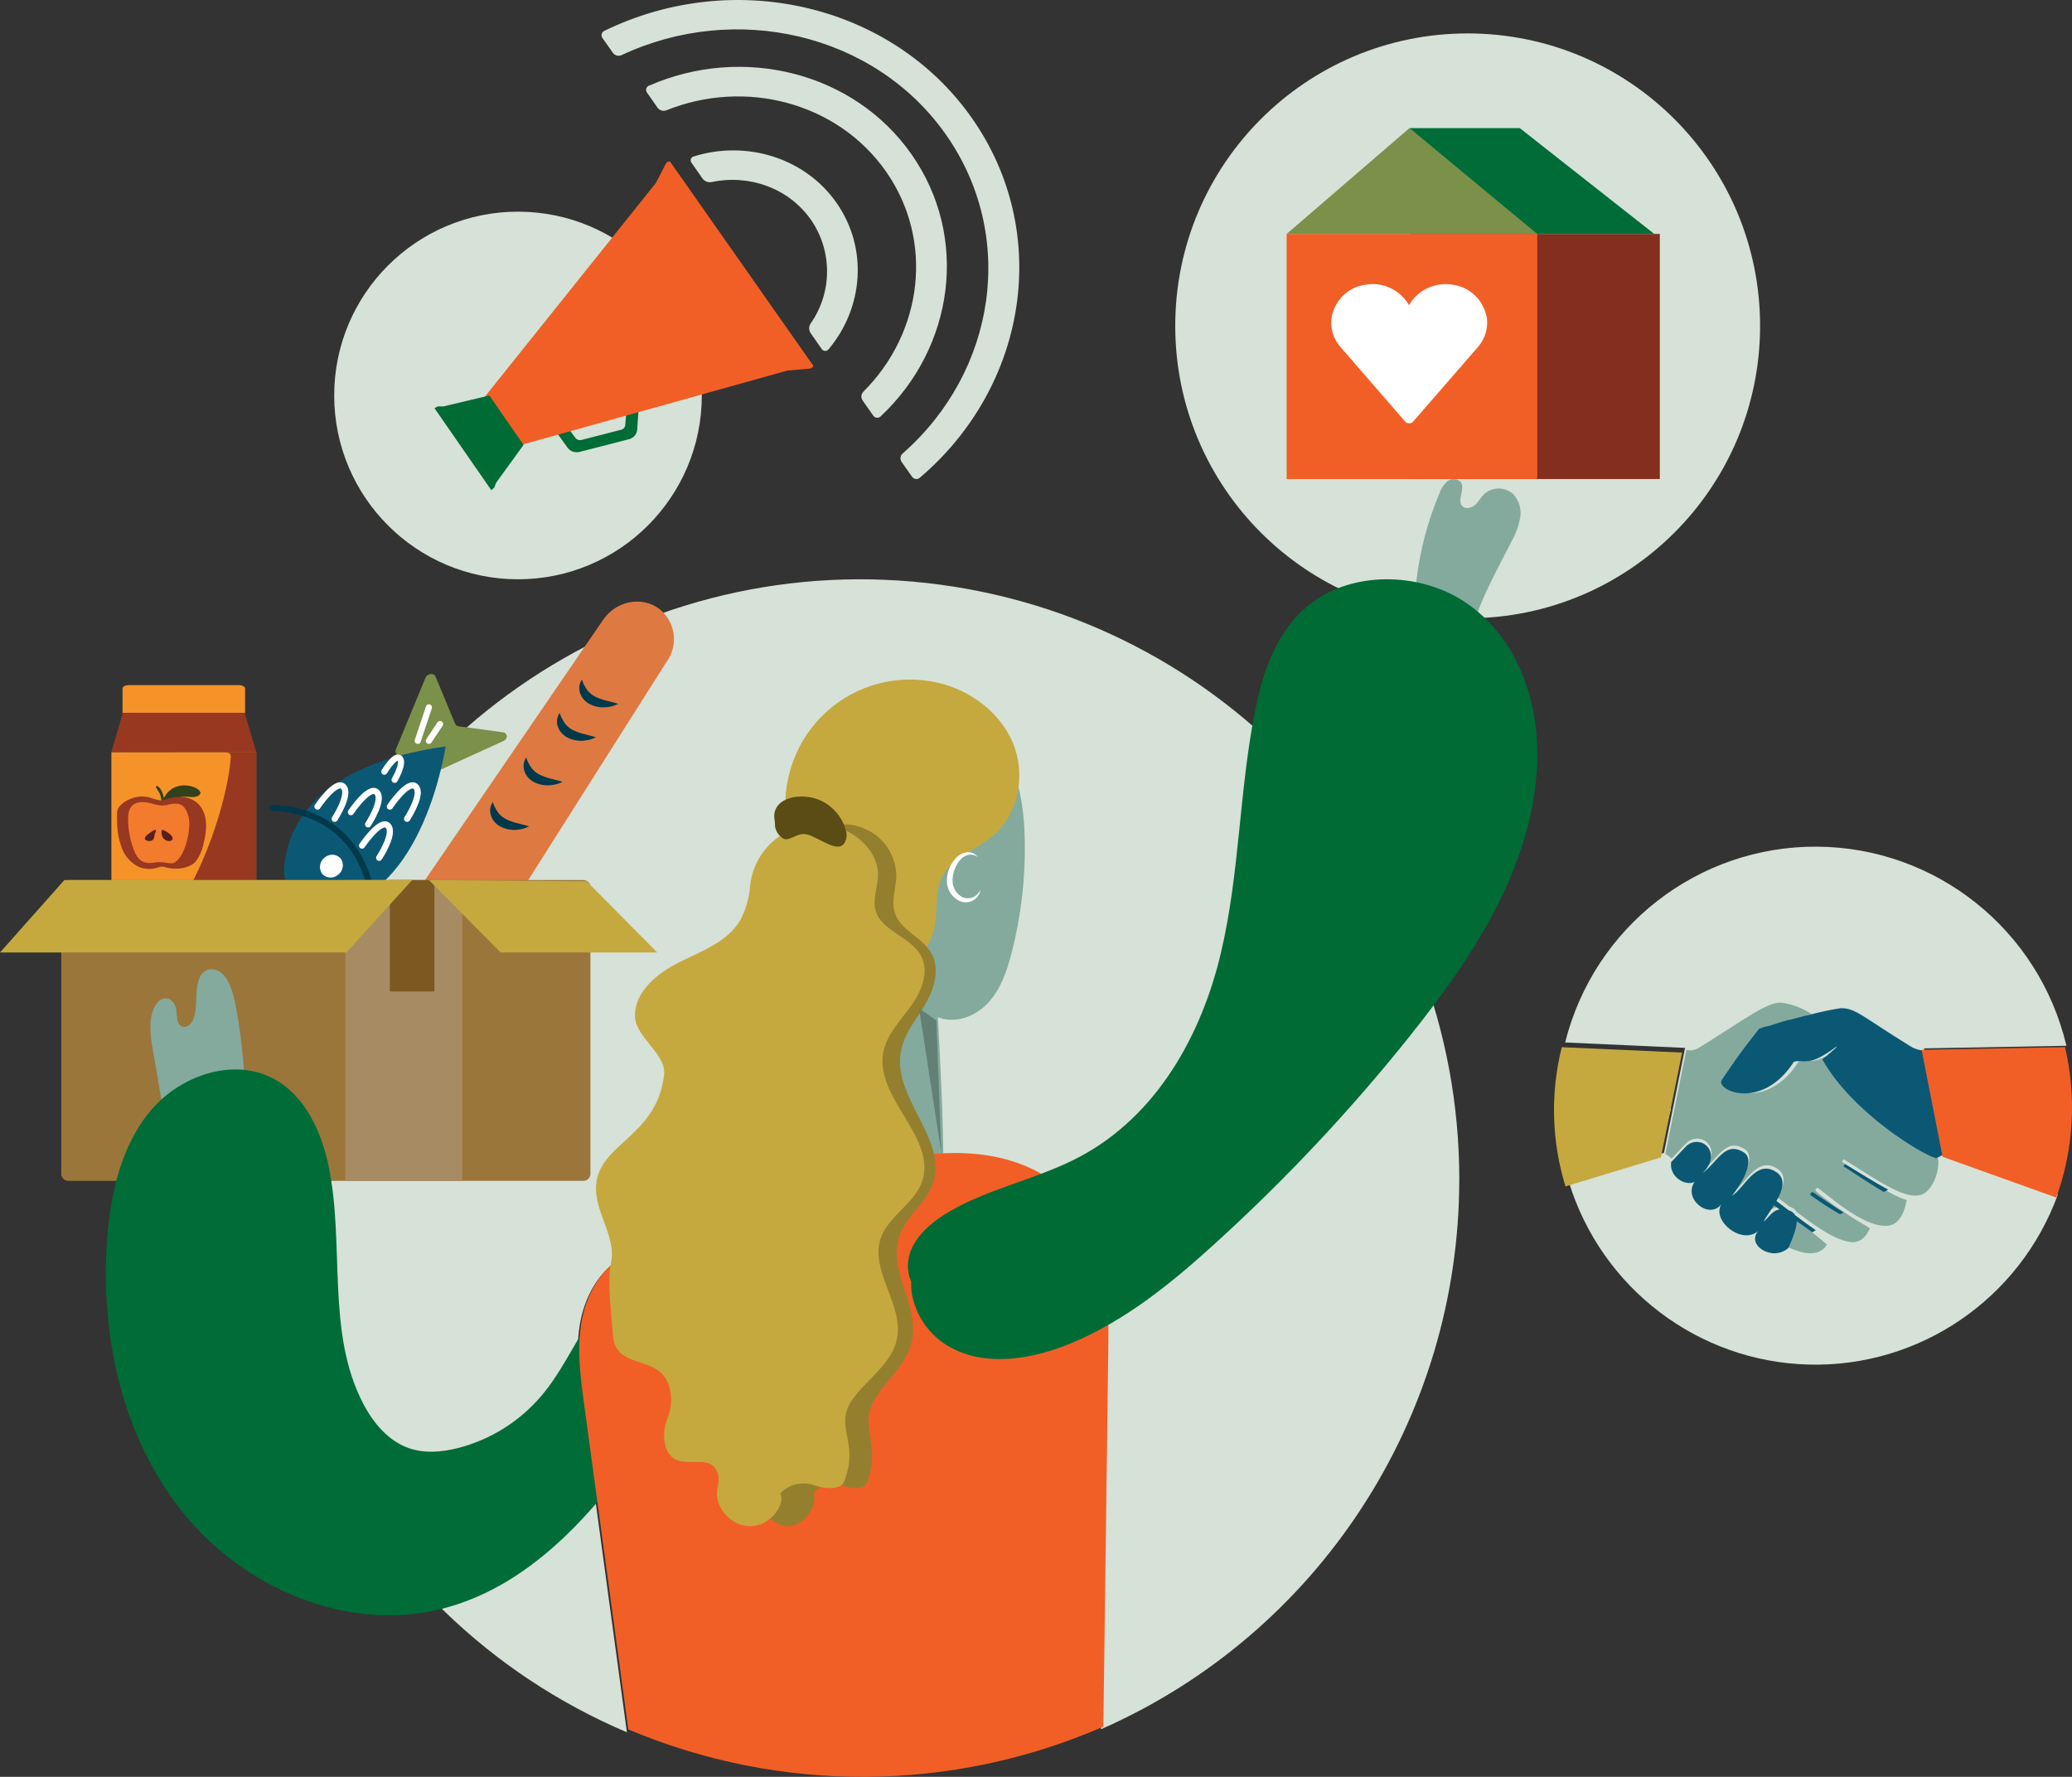 <svg xmlns="http://www.w3.org/2000/svg" xmlns:xlink="http://www.w3.org/1999/xlink" width="372px" height="319px" viewBox="0 0 372 319"><rect x="0" y="0" width="372" height="319" fill="#333333" stroke="none"/><title>03-operations</title><desc>Created with Sketch.</desc><g id="About-us" stroke="none" stroke-width="1" fill="none" fill-rule="evenodd"><g id="Our-mission" transform="translate(-208, -3268)"><g id="values" transform="translate(183, 2224)"><g id="03" transform="translate(25, 1044)"><g id="03-operations"><path d="M262,211.772 C261.997,157.804 222.178,112.159 168.829,104.969 C115.48,97.779 65.052,131.261 50.834,183.313 C36.616,235.364 62.992,289.934 112.551,311 L104.618,252.574 C103.901,247.43 103.22,242.164 104.238,237.07 C105.256,231.976 108.308,227.011 113.124,225.071 L134.938,218.152 C142.983,213.343 151.81,209.994 161.015,208.259 C166.691,207.188 172.567,206.75 178.214,207.878 C183.861,209.006 189.343,211.808 192.926,216.356 C198.53,223.476 198.659,233.334 198.551,242.393 L197.67,310.454 C236.75,293.272 261.992,254.541 261.993,211.758" id="Path" fill="#D6E1D7" fill-rule="nonzero"></path><path d="M316,58.5 C316,87.495 292.495,111 263.5,111 C234.505,111 211,87.495 211,58.5 C211,29.505 234.505,6 263.5,6 C292.495,6 316,29.505 316,58.5" id="Path" fill="#D6E1D7" fill-rule="nonzero"></path><rect id="Rectangle" fill="#842E1D" fill-rule="nonzero" x="253" y="42" width="45" height="44"></rect><polygon id="Path" fill="#006C38" fill-rule="nonzero" points="272.854 23 297 42 275.692 42 253 23"></polygon><rect id="Rectangle" fill="#F15F27" fill-rule="nonzero" x="231" y="42" width="45" height="44"></rect><polygon id="Path" fill="#7B9049" fill-rule="nonzero" points="253.055 23 276 42 231 42"></polygon><path d="M266.894,56.847 C266.269,53.774 263.783,51.457 260.728,51.102 C258.362,50.73 255.961,51.489 254.215,53.161 C253.725,53.642 253.306,54.192 252.97,54.795 C251.379,52.054 248.305,50.588 245.225,51.102 C242.181,51.469 239.709,53.783 239.088,56.847 C238.768,58.796 239.333,60.788 240.624,62.26 L240.688,62.332 L240.688,62.332 L252.29,75.695 C252.47,75.899 252.729,76.011 252.998,75.999 C253.267,76.013 253.527,75.901 253.706,75.695 L265.315,62.332 L265.315,62.332 L265.379,62.26 C266.419,61.065 266.996,59.523 267,57.924 C266.999,57.563 266.971,57.203 266.915,56.847" id="Path" fill="#FFFFFF" fill-rule="nonzero"></path><path d="M77.498,138.91 L90.389,133.032 C91.24,132.646 91.189,131.628 90.316,131.473 L82.348,130.392 C82.068,130.362 81.827,130.19 81.717,129.942 L78.195,121.46 C77.902,120.757 76.728,120.891 76.405,121.649 L71.063,134.577 C70.814,135.174 71.335,135.694 72.032,135.574 C73.829,135.265 76.522,135.279 76.207,138.243 C76.141,138.846 76.86,139.184 77.498,138.896" id="Path" fill="#7B9049" fill-rule="nonzero"></path><path d="M80,134 C80,134 76.106,161.033 59.241,162.942 C54.285,163.5 50.596,159.972 51.035,155.446 C51.743,148.213 56.806,137.302 79.993,134" id="Path" fill="#0B5875" fill-rule="nonzero"></path><path d="M67,163 C67,163 66.768,146.067 49,145" id="Path" stroke="#00394B" stroke-width="1.11" stroke-linecap="round" stroke-linejoin="round"></path><path d="M58.632,154.403 C58.313,154.622 58.093,154.974 58.023,155.375 C57.954,155.777 58.041,156.191 58.264,156.52 C58.843,157.129 59.754,157.162 60.368,156.597 C60.687,156.378 60.907,156.026 60.977,155.625 C61.046,155.223 60.959,154.809 60.736,154.48 C60.157,153.871 59.246,153.838 58.632,154.403" id="Path" fill="#FFFFFF" fill-rule="nonzero"></path><path d="M58.632,154.403 C58.313,154.622 58.093,154.974 58.023,155.375 C57.954,155.777 58.041,156.191 58.264,156.52 C58.843,157.129 59.754,157.162 60.368,156.597 C60.687,156.378 60.907,156.026 60.977,155.625 C61.046,155.223 60.959,154.809 60.736,154.48 C60.157,153.871 59.246,153.838 58.632,154.403 Z" id="Path" stroke="#FFFFFF" stroke-width="1.11" stroke-linecap="round" stroke-linejoin="round"></path><path d="M66.088,148 C66.088,148 68.995,143.573 67.64,142.232 C66.284,140.891 63,145.806 63,145.806" id="Path" stroke="#FFFFFF" stroke-width="1.11" stroke-linecap="round" stroke-linejoin="round"></path><path d="M73.088,147 C73.088,147 75.995,142.573 74.64,141.232 C73.284,139.891 70,144.806 70,144.806" id="Path" stroke="#FFFFFF" stroke-width="1.11" stroke-linecap="round" stroke-linejoin="round"></path><path d="M70.851,140 C70.851,140 72.598,137.053 71.784,136.156 C70.969,135.258 69,138.538 69,138.538" id="Path" stroke="#FFFFFF" stroke-width="1.11" stroke-linecap="round" stroke-linejoin="round"></path><path d="M68.072,154 C68.072,154 70.985,149.601 69.649,148.238 C68.314,146.875 65,151.808 65,151.808" id="Path" stroke="#FFFFFF" stroke-width="1.11" stroke-linecap="round" stroke-linejoin="round"></path><path d="M60.088,147 C60.088,147 62.995,142.573 61.64,141.232 C60.284,139.891 57,144.806 57,144.806" id="Path" stroke="#FFFFFF" stroke-width="1.11" stroke-linecap="round" stroke-linejoin="round"></path><path d="M75,133 L77,127" id="Path" stroke="#FFFFFF" stroke-width="1.11" stroke-linecap="round" stroke-linejoin="round"></path><path d="M79,130 L77,133" id="Path" stroke="#FFFFFF" stroke-width="1.11" stroke-linecap="round" stroke-linejoin="round"></path><path d="M119.785,118.639 L85.003,173.518 C83.188,176.486 79.527,177.754 76.265,176.546 L74.107,175.675 C70.087,174.064 68.742,169.058 71.316,165.289 L108.277,111.281 C110.629,107.843 115.254,106.965 118.382,109.324 C121.211,111.577 121.837,115.623 119.821,118.624" id="Path" fill="#DE7942" fill-rule="nonzero"></path><path d="M22,128 L44,128 L44,123.608 C44,123.277 43.49,123 42.873,123 L23.127,123 C22.51,123 22,123.277 22,123.608 L22,128 Z" id="Path" fill="#F69328"></path><polygon id="Rectangle" fill="#F69328" fill-rule="nonzero" transform="translate(33.012, 127.458) rotate(-0.07) translate(-33.012, -127.458) " points="22.02 127.458 44.005 127.458 44.005 127.458 22.02 127.458"></polygon><path d="M46,135 L46,175.343 C45.981,175.668 45.708,175.918 45.386,175.905 L20.622,175.999 C20.297,176.016 20.019,175.764 20,175.436 L20,135.029 L46,135 Z" id="Path" fill="#F69328"></path><polyline id="Path" fill="#983820" points="20 135 22.036 128 43.928 128 46 134.993 20 134.993"></polyline><path d="M20.007,173.899 C33.629,168.523 41,144.411 41.436,135.765 C41.471,134.957 40.2,135.043 39.757,135.043 L20,135.043 L20,135 L46,135 L46,175.343 C45.977,175.669 45.702,175.918 45.379,175.905 L20.621,175.999 C20.297,176.016 20.019,175.764 20,175.436 L20.007,173.899 Z" id="Path" fill="#983820"></path><path d="M29.443,143.255 C31.218,139.681 35.905,141.132 36,142.353 C36,142.596 35.56,143.207 34.192,143.082 C32.583,142.903 30.961,143.266 29.572,144.116 C29.6,144.374 29.6,144.635 29.572,144.893 C29.572,145.052 29.186,145.032 29.24,144.844 C29.249,144.733 29.249,144.622 29.24,144.511 C28.996,144.574 29.023,144.261 29.01,144.067 C28.895,142.332 28.414,142.152 28.062,141.465 C27.709,140.778 28.962,140.937 29.416,143.248" id="Path" fill="#33411B" fill-rule="nonzero"></path><path d="M23.658,143.329 C24.649,142.966 25.723,142.902 26.75,143.144 C27.255,143.278 27.724,143.478 28.215,143.589 C29.072,143.782 28.911,143.752 30.296,143.352 C34.15,142.232 38.355,144.315 36.582,151.283 C36.367,152.518 35.865,153.684 35.117,154.685 C34.384,155.582 32.245,156.338 29.908,155.753 C28.911,155.508 29.124,155.515 28.34,155.753 C27.269,156.102 26.115,156.081 25.057,155.693 C23.601,155.032 22.463,153.814 21.892,152.306 C21.292,150.693 20.996,148.981 21.02,147.258 C21.02,146.517 20.874,145.501 21.365,144.871 C21.973,144.158 22.764,143.63 23.651,143.344" id="Path" fill="#983820" fill-rule="nonzero"></path><path d="M27.916,144.431 C28.587,144.639 29.294,144.675 29.98,144.536 C30.6,144.324 31.252,144.245 31.9,144.303 C33.42,144.483 33.867,146.418 33.964,147.431 C34.184,148.931 33.4,153.214 31.624,154.661 C30.709,155.411 30.193,154.661 28.033,154.804 C27.104,154.916 25.405,155.419 24.29,153.214 C23.397,151.176 22.956,148.938 23.003,146.681 C23.162,142.676 27.311,144.311 27.875,144.431" id="Path" fill="#F37B2D" fill-rule="nonzero"></path><path d="M30.208,149.524 C32.615,151.223 28.742,151.873 29.014,149.172 C29.014,148.726 29.837,149.258 30.208,149.524" id="Path" fill="#57201E" fill-rule="nonzero"></path><path d="M26.994,149.457 L26.994,149.457 C27.155,149.342 27.724,148.945 27.892,149.006 C28.06,149.067 28.009,149.266 27.892,149.426 C27.776,149.586 27.702,150.281 27.608,150.533 C27.33,151.296 25.957,150.998 26.001,150.533 C26.045,150.067 26.644,149.708 27.031,149.449" id="Path" fill="#57201E" fill-rule="nonzero"></path><path d="M26,161.5 L41,161.5" id="Path" stroke="#FFFFFF" stroke-width="1.7" stroke-linecap="round" stroke-linejoin="round"></path><path d="M26,168.5 L35,168.5" id="Path" stroke="#FFFFFF" stroke-width="1.7" stroke-linecap="round" stroke-linejoin="round"></path><path d="M26,165.5 L41,165.5" id="Path" stroke="#FFFFFF" stroke-width="1.7" stroke-linecap="round" stroke-linejoin="round"></path><path d="M12.292,158 L104.708,158 C105.404,157.988 105.98,158.537 106,159.231 L106,210.769 C105.992,211.103 105.852,211.42 105.61,211.651 C105.368,211.882 105.043,212.007 104.708,212 L12.292,212 C11.957,212.007 11.632,211.882 11.39,211.651 C11.148,211.42 11.008,211.103 11,210.769 L11,159.231 C11.02,158.537 11.596,157.988 12.292,158" id="Path" fill="#9B763A" fill-rule="nonzero"></path><rect id="Rectangle" fill="#A78C63" fill-rule="nonzero" x="62" y="158" width="21" height="54"></rect><rect id="Rectangle" fill="#7B5920" fill-rule="nonzero" x="70" y="158" width="8" height="20"></rect><polygon id="Path" fill="#C5A93F" fill-rule="nonzero" points="11.555 158 0 171 62.193 171 74 158"></polygon><polygon id="Path" fill="#C5A93F" fill-rule="nonzero" points="77 158 89.891 171 118 171 105.341 158.217"></polygon><path d="M104.466,122 C104.685,122.662 105.006,123.293 105.42,123.875 C105.773,124.345 106.239,124.74 106.783,125.029 C107.383,125.329 108.017,125.568 108.676,125.743 C109.041,125.816 109.421,125.923 109.793,126.03 C110.204,126.116 110.608,126.23 111,126.37 C110.617,126.552 110.215,126.702 109.801,126.817 C109.377,126.907 108.946,126.967 108.512,126.997 C107.581,127.027 106.659,126.821 105.852,126.403 C105.001,125.947 104.381,125.213 104.124,124.355 C103.878,123.561 104.002,122.711 104.466,122" id="Path" fill="#00394B" fill-rule="nonzero"></path><path d="M100.473,128 C100.691,128.662 101.011,129.293 101.426,129.875 C101.778,130.345 102.244,130.74 102.788,131.029 C103.386,131.329 104.02,131.568 104.678,131.743 C105.043,131.816 105.422,131.923 105.794,132.03 C106.205,132.117 106.608,132.231 107,132.37 C106.617,132.552 106.216,132.702 105.802,132.817 C105.378,132.907 104.948,132.967 104.514,132.997 C103.584,133.027 102.663,132.822 101.857,132.403 C101.004,131.949 100.382,131.214 100.123,130.355 C99.878,129.561 100.002,128.712 100.465,128" id="Path" fill="#00394B" fill-rule="nonzero"></path><path d="M94.473,136 C94.691,136.662 95.011,137.293 95.426,137.875 C95.779,138.345 96.244,138.739 96.788,139.029 C97.386,139.329 98.02,139.568 98.678,139.743 C99.043,139.816 99.422,139.93 99.794,140.03 C100.205,140.116 100.608,140.23 101,140.37 C100.617,140.552 100.216,140.702 99.802,140.817 C99.379,140.908 98.948,140.968 98.514,140.997 C97.584,141.027 96.663,140.822 95.857,140.403 C95.004,139.949 94.382,139.214 94.123,138.355 C93.878,137.561 94.002,136.712 94.465,136" id="Path" fill="#00394B" fill-rule="nonzero"></path><path d="M88.466,144 C88.684,144.662 89.005,145.293 89.42,145.875 C89.773,146.345 90.238,146.74 90.783,147.029 C91.382,147.329 92.017,147.569 92.675,147.743 C93.041,147.816 93.421,147.93 93.793,148.03 C94.204,148.117 94.608,148.23 95,148.37 C94.617,148.552 94.215,148.702 93.8,148.817 C93.377,148.908 92.946,148.968 92.512,148.997 C91.58,149.027 90.658,148.821 89.852,148.403 C89.001,147.947 88.381,147.213 88.123,146.355 C87.878,145.561 88.002,144.712 88.466,144" id="Path" fill="#00394B" fill-rule="nonzero"></path><path d="M254,107.872 C254.35,101.207 255.86,94.653 258.464,88.499 C258.741,87.668 259.246,86.93 259.921,86.367 C260.632,85.813 261.653,85.895 262.266,86.555 C263.147,87.791 261.465,89.858 262.572,90.892 C263.176,91.463 264.218,91.196 264.837,90.639 C265.456,90.083 265.842,89.316 266.439,88.731 C267.905,87.385 270.161,87.363 271.653,88.68 C272.721,89.817 273.192,91.384 272.928,92.916 C272.654,94.426 272.127,95.88 271.369,97.217 C268.93,102.068 266.177,106.81 264.575,112 L254,107.872 Z" id="Path" fill="#84AA9E" fill-rule="nonzero"></path><path d="M43.989,200.14 C44.084,193.843 43.573,187.551 42.463,181.354 C42.059,179.118 41.527,176.796 40.335,175.272 C39.143,173.748 37.043,173.439 36.007,175.2 C35.368,176.293 35.297,177.839 35.24,179.269 C35.184,180.7 35.134,182.239 34.531,183.36 C33.928,184.482 32.509,184.798 31.977,183.576 C31.65,182.821 31.778,181.829 31.586,180.98 C31.232,179.413 29.749,178.824 28.748,179.543 C27.748,180.262 27.131,181.929 27.01,183.576 C26.959,185.217 27.104,186.859 27.443,188.465 L30.281,205 L43.989,200.14 Z" id="Path" fill="#84AA9E" fill-rule="nonzero"></path><path d="M143.112,153.809 C138.173,143.743 142.181,131.604 152.166,126.389 C162.151,121.175 174.505,124.769 180.071,134.508 C183.068,139.412 183.896,145.331 183.99,151.071 C184.101,157.818 183.304,164.549 181.619,171.086 C180.791,174.296 179.689,177.556 177.434,180.008 C175.179,182.46 171.512,183.889 168.385,182.61 C168.846,191.266 169.307,199.923 169.365,208.594 C168.472,211.561 165.489,213.333 162.751,214.813 C160.417,216.078 158.032,217.358 155.417,217.83 C152.802,218.302 149.87,217.83 147.997,215.943 L148.307,216.086 L143.112,153.809 Z" id="Path" fill="#84AA9E" fill-rule="nonzero"></path><path d="M141.184,147.342 C140.25,140.063 142.913,132.785 148.316,127.847 C153.719,122.909 161.182,120.934 168.305,122.556 C174.165,123.883 179.546,127.849 181.866,133.421 C184.185,138.994 182.915,146.065 178.347,149.974 C175.264,152.613 170.803,153.94 169.069,157.611 C167.813,160.272 168.355,163.413 167.798,166.304 C166.571,172.435 160.611,176.272 157.164,181.486 C153.424,187.137 152.767,194.237 152.225,201 L141.184,147.342 Z" id="Path" fill="#C5A93F" fill-rule="nonzero"></path><path d="M175.48,153.841 C174.945,153.44 174.256,153.325 173.625,153.53 C173.044,153.732 172.539,154.115 172.181,154.626 C171.408,155.65 170.998,156.914 171.019,158.21 C171.048,159.457 171.765,160.579 172.867,161.105 C174.095,161.593 175.479,160.998 176,159.757 C175.913,161.238 174.159,162.378 172.615,161.882 C171.089,161.358 170.045,159.911 170.001,158.262 C169.968,156.708 170.539,155.205 171.589,154.086 C172.105,153.501 172.806,153.124 173.567,153.019 C174.311,152.916 175.052,153.23 175.509,153.841" id="Path" fill="#FFFFFF" fill-rule="nonzero"></path><path d="M117.057,227.239 C112.131,228.854 108.453,233.007 105.633,237.413 C102.812,241.819 100.578,246.6 97.214,250.58 C93.275,255.22 88.005,258.508 82.134,259.99 C79.278,260.711 76.2,260.963 73.416,259.99 C69.731,258.714 67.025,255.476 65.211,252 C58.514,239.187 61.948,223.482 58.985,209.306 C57.693,203.14 54.808,196.838 49.353,193.788 C42.169,189.772 32.608,192.93 27.217,199.196 C21.826,205.462 19.891,214.014 19.249,222.271 C17.899,239.778 21.976,258.195 33.015,271.765 C44.054,285.336 62.627,293.138 79.478,288.797 C96.329,284.456 108.239,269.804 118,255.353 L117.057,227.239 Z" id="Path" fill="#006C38" fill-rule="nonzero"></path><path d="M193.342,216.123 C189.752,211.588 184.282,208.793 178.603,207.669 C172.924,206.544 167.037,206.952 161.372,208.048 C152.156,209.779 143.317,213.116 135.261,217.907 L113.408,224.806 C108.583,226.719 105.511,231.691 104.505,236.771 C103.5,241.851 104.19,247.095 104.886,252.232 L112.812,310.486 C140.103,322.01 170.941,321.828 198.094,309.985 C198.386,287.359 198.681,264.736 198.977,242.116 C199.092,233.074 198.977,223.244 193.342,216.151" id="Path" fill="#F15F27" fill-rule="nonzero"></path><path d="M155.944,149.13 C149.633,145.63 142.301,150.653 141.468,158.817 C141.348,161.024 140.83,163.19 139.939,165.213 C138,169.065 134.108,170.732 130.704,172.723 C127.301,174.713 123.775,178.105 123.947,182.582 C124.091,186.269 128.73,189.266 128.371,192.923 C127.243,204.242 118.318,205.191 118.009,212.966 C117.808,217.681 121.147,222.1 120.285,226.707 C119.667,230.02 120.386,236.207 120.572,239.599 C120.967,246.893 129.01,242.165 129.44,250.982 C129.476,252.259 129.273,253.531 128.844,254.733 C128.09,257.004 128.076,260.856 130.173,262.049 C132.27,263.242 135.68,261.079 136.549,264.593 C136.722,265.348 136.722,266.131 136.549,266.886 C135.745,270.594 138.761,274.316 141.863,273.979 C144.635,273.67 146.839,270.177 146.071,268.093 L146.128,268.021 C147.359,266.448 149.496,265.905 151.327,266.699 C153.072,267.417 155.291,267.382 155.758,265.98 C158.235,258.643 153.905,256.099 157.237,250.889 C159.499,247.36 163.075,244.651 163.807,240.31 C164.82,234.245 159.657,228.201 161.323,222.344 C162.457,218.349 166.349,216.186 167.592,212.219 C169.983,204.379 160.411,197.214 161.703,189.014 C162.199,185.83 164.238,183.366 165.854,180.75 C167.469,178.134 168.726,174.641 167.52,171.752 C166.005,168.159 161.373,167.246 160.526,163.387 C160.081,161.339 160.913,159.212 160.928,157.092 C160.821,153.789 158.985,150.786 156.095,149.187 L155.98,149.122" id="Path" fill="#947F2F" fill-rule="nonzero"></path><path d="M151.78,149.129 C144.33,145.631 135.686,150.652 134.698,158.82 C134.55,161.056 133.936,163.237 132.895,165.221 C130.612,169.076 126.01,170.743 121.996,172.731 C117.981,174.72 113.816,178.117 114.016,182.594 C114.181,186.278 119.663,189.274 119.233,192.944 C117.902,204.266 107.397,205.217 107.01,212.97 C106.774,217.69 110.71,222.103 109.694,226.717 C108.978,230.035 109.816,236.222 110.03,239.591 C110.503,246.886 119.985,242.158 120.5,250.977 C120.535,252.266 120.291,253.547 119.784,254.732 C118.897,256.999 118.875,260.854 121.352,262.049 C123.828,263.243 127.849,261.076 128.873,264.588 C129.078,265.339 129.078,266.132 128.873,266.884 C127.928,270.596 131.485,274.315 135.142,273.979 C138.419,273.671 141.01,270.181 140.108,268.085 L140.18,268.014 C141.788,266.405 144.191,265.887 146.32,266.691 C148.381,267.406 150.993,267.406 151.551,265.975 C154.471,258.637 149.369,256.091 153.297,250.898 C155.967,247.365 160.189,244.662 161.048,240.32 C162.25,234.248 156.153,228.204 158.114,222.339 C159.452,218.341 164.082,216.181 165.513,212.212 C168.333,204.344 157.069,197.192 158.564,189.003 C159.144,185.82 161.556,183.352 163.459,180.735 C165.363,178.117 166.873,174.627 165.42,171.73 C163.638,168.154 158.171,167.224 157.169,163.362 C156.639,161.309 157.627,159.185 157.641,157.068 C157.641,153.635 155.036,150.631 151.916,149.143 L151.78,149.079" id="Path" fill="#C5A93F" fill-rule="nonzero"></path><path d="M139.152,148.494 C139.153,147.904 139.105,147.315 139.011,146.732 C138.903,145.494 139.594,144.313 140.775,143.715 C142.725,142.659 145.567,142.838 147.577,143.825 C149.764,144.97 151.326,146.912 151.878,149.173 C152.109,149.907 152.009,150.695 151.603,151.36 C150.367,153.273 147.078,150.339 144.816,149.79 C142.985,149.351 141.571,151.436 140.351,150.359 C139.735,149.879 139.32,149.218 139.175,148.487" id="Path" fill="#5A4C14" fill-rule="nonzero"></path><path d="M126,71 C126,89.225 111.225,104 93,104 C74.775,104 60,89.225 60,71 C60,52.775 74.775,38 93,38 C111.225,38 126,52.775 126,71" id="Path" fill="#D6E1D7" fill-rule="nonzero"></path><path d="M124.582,28.076 C124.334,28.122 124.129,28.296 124.043,28.535 C123.957,28.774 124.002,29.04 124.162,29.236 L126.158,32.102 C126.546,32.58 127.162,32.805 127.763,32.689 C134.482,31.256 141.613,33.75 145.612,39.481 C149.477,45.088 149.44,52.539 145.52,58.107 C145.198,58.617 145.198,59.267 145.52,59.777 L147.515,62.642 C147.651,62.857 147.884,62.991 148.136,63 C148.389,63.008 148.63,62.891 148.78,62.685 C155.015,55.235 155.882,44.582 150.2,36.436 C144.518,28.291 134.021,25.16 124.631,28.061" id="Path" fill="#D6E1D7" fill-rule="nonzero"></path><path d="M116.544,15.358 C116.299,15.447 116.11,15.648 116.035,15.899 C115.96,16.15 116.008,16.422 116.164,16.632 L118.085,19.376 C118.457,19.848 119.091,20.02 119.648,19.801 C133.779,14.104 150.34,18.361 159.044,30.756 C167.747,43.151 165.69,59.665 155.022,70.303 C154.608,70.72 154.537,71.369 154.85,71.866 L156.771,74.61 C156.919,74.831 157.159,74.973 157.423,74.996 C157.687,75.02 157.948,74.923 158.133,74.732 C171.317,62.345 174.035,42.546 163.661,27.717 C153.287,12.887 133.299,8.047 116.558,15.365" id="Path" fill="#D6E1D7" fill-rule="nonzero"></path><path d="M108.53,5.528 C108.287,5.631 108.104,5.839 108.032,6.092 C107.961,6.346 108.009,6.618 108.163,6.832 L110.061,9.524 C110.429,9.988 111.069,10.14 111.607,9.889 C132.082,0.293 157.007,5.965 169.79,24.112 C182.572,42.258 178.899,66.621 162.076,81.402 C161.637,81.782 161.546,82.426 161.86,82.913 L163.758,85.605 C163.913,85.824 164.154,85.966 164.421,85.995 C164.688,86.023 164.955,85.936 165.153,85.756 C184.521,69.285 188.92,41.635 174.42,21.097 C159.919,0.558 131.593,-5.722 108.53,5.528" id="Path" fill="#D6E1D7" fill-rule="nonzero"></path><path d="M101.419,76.389 L103.143,78.713 C103.425,79.107 103.937,79.293 104.425,79.179 L111.596,77.335 C112.078,77.201 112.419,76.795 112.451,76.32 L112.69,73.489 L101.419,76.389 Z M112.922,78.651 L103.983,80.948 C103.255,81.122 102.489,80.849 102.064,80.263 L99.977,77.356 L98,75.635 L116,71 L114.443,73.626 L114.204,77.129 C114.154,77.84 113.643,78.447 112.922,78.651 L112.922,78.651 Z" id="Shape" fill="#006C38" fill-rule="nonzero"></path><path d="M101.419,76.389 L103.143,78.713 C103.425,79.107 103.937,79.293 104.425,79.179 L111.596,77.335 C112.078,77.201 112.419,76.795 112.451,76.32 L112.69,73.489 L101.419,76.389 Z M112.922,78.651 L103.983,80.948 C103.255,81.122 102.489,80.849 102.064,80.263 L99.977,77.356 L98,75.635 L116,71 L114.443,73.626 L114.204,77.129 C114.154,77.84 113.643,78.447 112.922,78.651 Z" id="Shape" stroke="#006B35" stroke-width="0.39"></path><path d="M120.303,29.014 C120.303,29.014 119.784,28.863 119.467,29.542 L117.744,32.864 L87,71.282 L93.121,80 L141.386,66.522 L145.207,66.197 C146,66.14 146,65.641 146,65.641 L120.303,29.014 Z" id="Path" fill="#F15F27" fill-rule="nonzero"></path><polygon id="Path" fill="#006B35" fill-rule="nonzero" points="87.856 71 79.563 72.976 78.622 72.954 78 73.277 88.204 88 88.739 87.552 89.065 86.685 94 79.867"></polygon><path d="M349.164,207.209 L345.431,188.215 L371,187.749 C366.065,166.904 347.578,152.142 326.233,152.001 C304.887,151.86 286.208,166.376 281,187.154 L302.529,188.129 L298.739,206.973 L281.664,212.196 C287.526,231.279 304.871,244.475 324.759,244.985 C344.648,245.494 362.641,233.203 369.465,214.446 L349.164,207.209 Z" id="Path" fill="#D6E1D7" fill-rule="nonzero"></path><path d="M345.37,188 L345.63,189 L345.37,188 Z" id="Path" fill="#6F7579" fill-rule="nonzero"></path><polygon id="Path" fill="#6F7579" fill-rule="nonzero" points="298.035 210 298.965 207.007 298.965 207"></polygon><polygon id="Path" fill="#FDE6D9" fill-rule="nonzero" points="300 199 298 207 298 207"></polygon><polygon id="Path" fill="#6F7579" fill-rule="nonzero" points="300 199 298 207 298 207"></polygon><polygon id="Path" fill="#FFFFFF" fill-rule="nonzero" points="298 207 300 199.029 299.832 199"></polygon><path d="M347.973,207.979 L347.973,207.85 C346.131,207.518 333.399,199.928 327.99,190.134 L327.726,189.644 L327.726,189.644 L327.726,189.644 L327.269,189.882 L327.269,189.882 L326.855,190.069 L326.855,190.069 C326.622,190.166 326.384,190.247 326.141,190.314 L326.141,190.314 C325.821,190.398 325.494,190.446 325.163,190.458 C324.814,190.458 324.507,190.458 324.193,190.458 L323.729,190.458 L323.536,190.458 L323.486,190.458 L323.258,190.501 L323.201,190.501 L322.944,190.566 C317.234,199.553 308.956,195.65 310.212,193.814 C312.774,190.069 312.96,189.572 316.785,184.646 L316.856,184.596 L316.856,184.596 L316.913,184.56 L316.949,184.56 L317.013,184.524 L317.063,184.524 L317.142,184.488 L317.192,184.488 L317.284,184.445 L317.334,184.445 L317.477,184.38 L317.477,184.38 L317.648,184.308 L317.713,184.308 L317.834,184.257 L317.912,184.257 L318.034,184.207 L318.119,184.207 L318.241,184.164 L318.334,184.164 L318.469,184.113 L318.562,184.113 L318.719,184.056 L318.847,184.013 L319.04,183.948 L319.147,183.912 L319.297,183.861 L319.425,183.818 L319.561,183.775 L319.704,183.732 L319.839,183.688 L319.989,183.638 L320.125,183.595 L320.275,183.544 L320.425,183.494 L320.717,183.408 L320.846,183.372 L321.031,183.314 L321.145,183.278 L321.324,183.228 L321.452,183.184 L321.631,183.134 L321.759,183.098 L321.952,183.04 L322.073,183.004 L322.266,182.947 L322.38,182.947 L322.88,182.803 L322.88,182.803 L323.072,182.745 L323.208,182.709 L323.401,182.659 L323.536,182.623 L323.729,182.572 L323.865,182.536 L324.057,182.486 L324.2,182.443 L324.378,182.392 L324.564,182.342 L324.707,182.306 L325.028,182.219 L325.142,182.219 L325.356,182.162 L325.399,182.162 L325.399,182.162 C323.715,181.003 321.783,180.263 319.761,180.001 C317.192,179.929 313.338,182.939 305.116,188.053 C304.422,188.513 303.574,188.674 302.761,188.499 L300.62,199.078 L299.064,206.82 L299,207.165 C299.397,207.385 299.762,207.659 300.085,207.979 L300.085,207.979 C300.242,207.979 301.319,206.683 302.64,205.351 C303.458,204.418 304.794,204.153 305.901,204.702 C307.407,205.495 308.092,207.763 305.744,210.01 C308.478,208.037 309.777,204.191 313.195,206.28 C315.457,207.662 312.753,212.041 311.054,214.064 C313.252,212.761 315.372,207.511 318.983,209.744 C320.917,210.946 320.275,212.977 319.111,214.972 L321.324,216.643 L321.324,216.643 C321.84,216.76 322.282,217.096 322.537,217.564 C323.765,218.493 324.992,219.394 326.184,220.193 C328.446,221.712 330.573,222.836 332.329,222.987 C333.877,223.117 334.927,222.267 335.712,220.503 C333.763,219.358 332.143,218.342 330.844,217.464 C329.287,216.432 327.784,215.319 326.341,214.129 C325.513,213.409 326.234,213.517 326.191,213.229 C326.384,213.092 328.646,215.202 331.444,217.111 C333.849,218.76 336.639,220.258 338.859,220.063 C340.622,219.912 341.764,218.436 342.32,215.469 C340.813,214.944 339.375,214.235 338.038,213.359 C335.069,211.566 331.815,209.239 330.823,208.642 C330.53,208.469 330.987,208.238 330.987,208.123 C333.842,209.866 336.504,211.652 338.837,212.912 C340.664,211.89 342.406,210.925 343.962,210.082 C342.413,210.925 340.664,211.89 338.837,212.912 C341.378,214.295 343.526,215.073 345.154,214.41 C346.781,213.748 348.315,210.521 347.944,207.929" id="Path" fill="#84AA9E" fill-rule="nonzero"></path><path d="M316.007,219 C316.966,218.393 317.471,216.975 319,216.75 L317.946,216 C317.266,217.08 316.483,218.123 316,219" id="Path" fill="#84AA9E" fill-rule="nonzero"></path><path d="M322.429,219 C322.429,220.216 321.837,221.885 321,223.902 L321,223.902 C324.116,225.333 326.714,225.548 328,223.442 C327.122,222.663 326.136,221.855 325.102,221.047 C324.224,220.357 323.32,219.667 322.429,219.007" id="Path" fill="#84AA9E" fill-rule="nonzero"></path><path d="M322.337,218.223 C322.084,217.753 321.645,217.415 321.132,217.297 L321.359,217.471 L321.132,217.297 C320.424,216.726 319.658,216.161 318.936,215.619 C320.091,213.615 320.728,211.574 318.808,210.359 C315.223,208.102 313.14,213.376 310.936,214.7 C312.594,212.638 315.272,208.268 313.062,206.879 C309.668,204.781 308.371,208.644 305.664,210.619 C307.996,208.362 307.315,206.083 305.82,205.287 C304.721,204.732 303.393,204.999 302.582,205.938 C301.271,207.277 300.201,208.55 300.046,208.579 L300.046,208.579 C299.606,211.169 302.441,213.007 304.24,212.196 C302.115,215.279 306.94,219.048 309.051,216.176 C307.237,219.164 312.736,223.577 315.655,221.001 C313.451,223.577 318.298,226.587 321.097,224.026 L321.097,224.026 C321.968,222.058 322.578,220.408 322.585,219.251 C323.513,219.902 324.455,220.567 325.369,221.24 L326,220.864 C324.817,220.061 323.598,219.156 322.379,218.223 M316.605,219.301 C317.101,218.469 317.823,217.464 318.489,216.407 L317.32,215.59 L318.489,216.407 L319.51,217.131 C318.036,217.355 317.533,218.722 316.612,219.301" id="Shape" fill="#0B5875" fill-rule="nonzero"></path><path d="M331.111,209.495 C332.089,210.066 335.298,212.287 338.226,214 L339,213.58 C336.713,212.377 334.074,210.664 331.258,209 C331.258,209.103 330.808,209.323 331.097,209.495" id="Path" fill="#0B5875" fill-rule="nonzero"></path><path d="M325.289,214 C325.336,214.265 324.513,214.197 325.452,214.85 C327.021,215.974 328.655,217.025 330.348,218 L331,217.673 C327.966,215.864 325.499,213.878 325.289,214.007" id="Path" fill="#0B5875" fill-rule="nonzero"></path><path d="M347.267,198.95 L347.267,198.95 L345.199,188.587 C344.377,188.512 343.587,188.235 342.9,187.782 C334.559,182.654 333.108,180.93 330.476,181.002 C328.485,181.303 326.515,181.73 324.579,182.281 L324.738,182.403 L324.579,182.281 L324.535,182.281 L324.318,182.338 L324.202,182.338 L323.875,182.424 L323.73,182.46 L323.542,182.51 L323.353,182.561 L323.208,182.597 L323.012,182.647 L322.874,182.683 L322.679,182.733 L322.541,182.769 L322.345,182.819 L322.207,182.855 L322.004,182.913 L322.004,182.913 L321.496,183.056 L321.38,183.056 L321.184,183.114 L321.061,183.114 L320.865,183.171 L320.735,183.207 L320.553,183.265 L320.423,183.3 L320.242,183.351 L320.125,183.387 L319.937,183.444 L319.806,183.48 L319.509,183.573 L319.349,183.624 L319.197,183.674 L319.059,183.717 L318.907,183.767 L318.769,183.81 L318.624,183.853 L318.486,183.897 L318.356,183.94 L318.203,183.99 L318.095,184.026 L317.899,184.09 L317.768,184.134 L317.609,184.191 L317.514,184.191 L317.377,184.241 L317.282,184.241 L317.159,184.284 L317.072,184.284 L316.949,184.327 L316.869,184.327 L316.746,184.378 L316.68,184.378 L316.506,184.45 L316.506,184.45 L316.361,184.514 L316.31,184.514 L316.216,184.557 L316.165,184.557 L316.085,184.593 L316.042,184.593 L315.977,184.629 L315.94,184.629 L315.882,184.665 L315.882,184.665 L315.81,184.715 C311.922,189.628 311.734,190.131 309.13,193.858 C307.853,195.69 316.274,199.604 322.069,190.619 L322.33,190.554 L322.388,190.554 L322.621,190.511 L322.664,190.511 L322.86,190.511 L323.331,190.511 C323.994,190.576 324.663,190.533 325.311,190.382 L325.311,190.382 C325.558,190.315 325.8,190.234 326.037,190.138 L326.037,190.138 L326.457,189.951 L326.457,189.951 L326.922,189.714 L326.922,189.714 L326.922,189.714 C326.607,189.125 326.324,188.527 326.073,187.919 C326.324,188.522 326.607,189.12 326.922,189.714 L326.922,189.714 C327.729,189.272 328.504,188.775 329.243,188.227 C330.766,187.121 328.923,188.773 327.183,190.203 C332.659,199.977 345.606,207.548 347.491,207.878 C347.491,207.921 347.491,207.964 347.491,208 C348.166,207.662 348.681,207.411 349,207.282 L347.267,198.95 Z" id="Path" fill="#0B5875" fill-rule="nonzero"></path><path d="M348.766,207.681 L369.18,215 C372.3,206.346 372.844,196.962 370.747,188 L345,188.471 L348.766,207.681 Z" id="Path" fill="#F15F27" fill-rule="nonzero"></path><path d="M302,188.971 L280.397,188 C278.33,196.238 278.561,204.883 281.063,213 L298.196,207.793 L302,188.971 Z" id="Path" fill="#C5A93F" fill-rule="nonzero"></path><path d="M165.234,232.076 C162.761,230.223 162.431,226.681 163.801,223.905 C165.17,221.129 167.822,219.018 170.653,217.394 C177.821,213.273 186.33,211.634 193.67,207.771 C207.863,200.301 215.762,185.591 219.181,171.152 C222.6,156.714 222.45,141.982 225.36,127.508 C226.794,120.353 229.317,112.84 235.56,108.189 C243.13,102.516 254.62,102.866 262.354,107.667 C270.089,112.468 274.361,120.889 275.58,129.468 C277.013,139.485 274.662,149.866 270.333,159.411 C266.003,168.956 259.717,177.735 253.007,186.142 C242.403,199.4 230.758,211.795 218.185,223.211 C210.522,230.187 202.307,236.941 192.523,241.055 C185.785,243.917 177.735,245.348 171.413,242.286 C167.353,240.389 164.476,236.634 163.707,232.226 C163.129,227.737 164.726,223.242 168.008,220.12" id="Path" fill="#006B35" fill-rule="nonzero"></path><polygon id="Path" fill="#638077" fill-rule="nonzero" points="168.119 183.223 169 207 165 181"></polygon></g></g></g></g></g></svg>